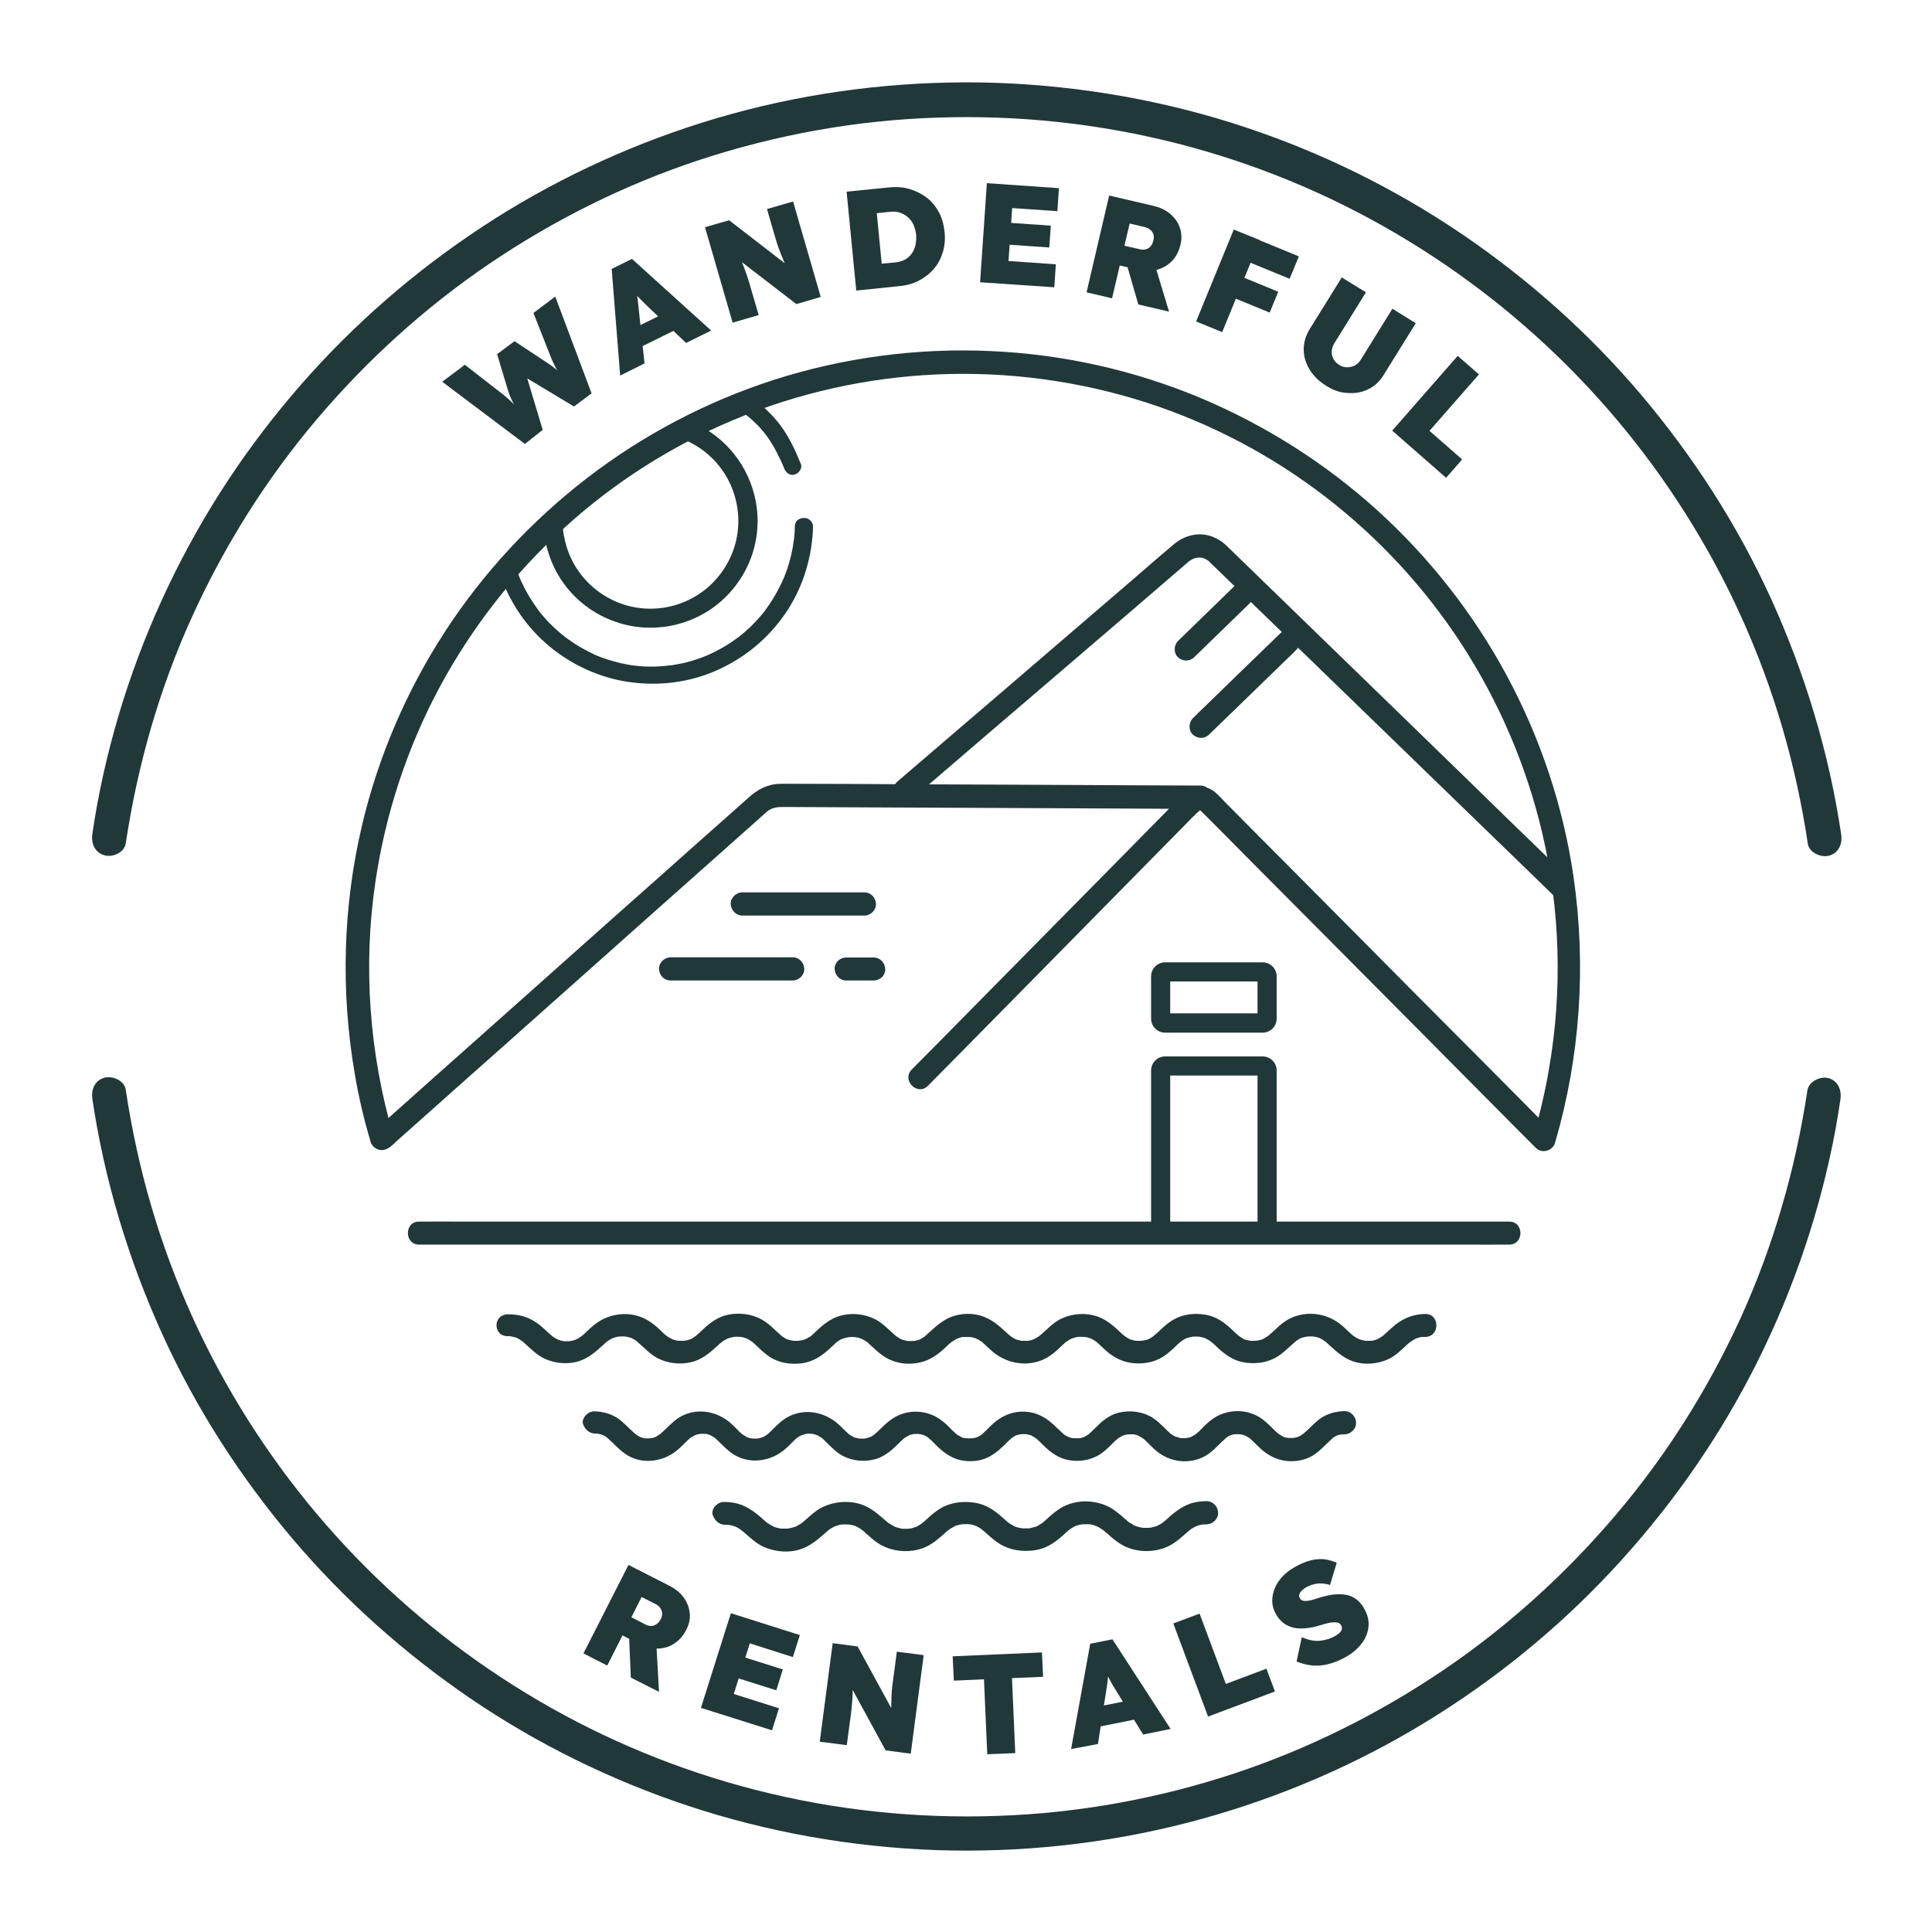 <?xml version="1.0" encoding="utf-8"?>
<!-- Generator: Adobe Illustrator 27.1.1, SVG Export Plug-In . SVG Version: 6.00 Build 0)  -->
<svg version="1.1" id="Layer_1" xmlns="http://www.w3.org/2000/svg" xmlns:xlink="http://www.w3.org/1999/xlink" x="0px" y="0px"
	 viewBox="0 0 1000 1000" style="enable-background:new 0 0 1000 1000;" xml:space="preserve">
<style type="text/css">
	.st0{fill:#213839;}
</style>
<g>
	<g>
		<path class="st0" d="M336.6,324.9c-11.1,0-22-3.4-31.4-9.8c-12.2-8.4-20.3-21.1-23-35.6c-0.4-2.1-0.7-4.3-0.8-6.4l9.9-0.6
			c0.1,1.8,0.3,3.5,0.7,5.3c2.2,11.9,8.9,22.3,18.9,29.2c10,6.9,22.1,9.5,34,7.3c11.9-2.2,22.3-8.9,29.2-18.9c6.9-10,9.5-22,7.3-34
			c-2.7-14.9-12.6-27.4-26.5-33.5l4-9.1c16.9,7.4,28.9,22.7,32.3,40.8c2.7,14.5-0.5,29.3-8.9,41.4c-8.4,12.2-21.1,20.3-35.6,23
			C343.3,324.6,339.9,324.9,336.6,324.9z"/>
	</g>
	<g>
		<g>
			<path class="st0" d="M621.3,406.6c-8.8,0-17.7-0.1-26.5-0.1c-20.4-0.1-40.8-0.2-61.2-0.3c-23.2-0.1-46.3-0.2-69.5-0.3
				c-16.9-0.1-33.7-0.2-50.6-0.2c-3.2,0-6.5-0.1-9.7,0c-6.4,0.1-11.5,2.8-16.2,7c-8.3,7.4-16.6,14.8-25,22.2
				c-15.3,13.6-30.5,27.2-45.8,40.7c-17.4,15.5-34.9,31.1-52.3,46.6c-15.1,13.5-30.3,26.9-45.4,40.4c-8.1,7.2-16.1,14.4-24.2,21.6
				c-0.4,0.3-0.7,0.7-1.1,1c1.4-0.6,2.8-1.2,4.2-1.7c-0.1,0-0.1,0-0.2,0c1.9,1.5,3.8,2.9,5.8,4.4c-12.4-42.5-15.8-87.6-9.3-131.4
				c5.2-35.3,16.5-69.7,33.4-101.1c16.7-30.9,38.5-58.8,64.5-82.3c25.7-23.4,55.5-42.4,87.6-55.8c33.3-14,69.1-21.9,105.2-23.5
				c36.6-1.6,73.3,3.3,108.2,14.5c33.5,10.8,65,27.4,92.9,48.9c27.4,21.1,51.3,46.9,70.2,75.9c19.4,29.8,33.6,62.8,41.8,97.4
				c9.5,40.2,10.7,82.4,3.6,123.1c-2,11.8-4.8,23.4-8.1,34.8c3.3-0.9,6.7-1.8,10-2.6c-5-5-10-10-14.9-15
				c-12.1-12.2-24.2-24.4-36.4-36.6c-15.3-15.4-30.6-30.7-45.8-46.1c-14.5-14.6-29-29.2-43.5-43.8c-9.6-9.6-19.1-19.2-28.7-28.9
				c-1.6-1.7-3.2-3.4-5-5c-4.7-4.3-11.4-4.4-16.1,0c-0.6,0.5-1.1,1.1-1.6,1.6c-8.7,8.8-17.4,17.7-26.1,26.5
				c-14.6,14.8-29.2,29.6-43.8,44.4c-14.5,14.7-29.1,29.5-43.6,44.2c-8.3,8.4-16.6,16.9-25,25.3c-0.4,0.4-0.8,0.8-1.2,1.2
				c-5.4,5.5,3,13.9,8.4,8.4c5.7-5.8,11.5-11.6,17.2-17.4c13.4-13.6,26.7-27.1,40.1-40.7c15-15.2,30-30.5,45-45.7
				c10.9-11.1,21.8-22.1,32.7-33.2c1.4-1.4,2.7-2.8,4.1-4.1c0.4-0.4,1.9-1.4,2-2c0,0.2-0.8-0.6-0.5,0.1c0.4,0.7,1.4,1.4,2,2
				c8.1,8.1,16.1,16.2,24.2,24.4c13.6,13.7,27.3,27.4,40.9,41.1c15.4,15.5,30.7,30.9,46.1,46.4c13,13.1,26,26.2,39,39.3
				c6.8,6.9,13.6,13.7,20.5,20.6c0.4,0.4,0.9,0.9,1.3,1.3c3.2,3.2,8.7,1.7,10-2.6c13-44.5,16.2-91.5,9.6-137.4
				c-5.3-36.6-17.2-72.2-34.8-104.8c-17.1-31.7-39.7-60.5-66.4-84.8c-27.1-24.6-58.3-44.4-92.1-58.6
				c-34.5-14.4-71.4-22.6-108.7-24.2c-37.9-1.7-76.2,3.4-112.2,15c-34.7,11.2-67.4,28.4-96.4,50.7c-28.8,22.2-53.7,49-73.5,79.4
				c-19.9,30.6-34.6,64.7-43,100.3c-9.9,41.9-11.1,85.6-3.9,128c2,12.1,4.8,24,8.3,35.8c0.7,2.5,3.1,4.4,5.8,4.4
				c3.3,0,5.9-3,8.2-5.1c3.9-3.5,7.9-7,11.8-10.5c13.5-12,27-24.1,40.6-36.1c17.3-15.4,34.6-30.8,51.9-46.2
				c16.3-14.5,32.6-29.1,49-43.6c10.8-9.6,21.6-19.2,32.4-28.8c1.9-1.7,3.7-3.4,5.6-5c3.1-2.5,6.3-2.3,9.9-2.3
				c13.9,0.1,27.9,0.1,41.8,0.2c22.5,0.1,44.9,0.2,67.4,0.3c21.9,0.1,43.7,0.2,65.6,0.3c12.5,0.1,25,0.1,37.4,0.2c0.6,0,1.2,0,1.8,0
				C629,418.6,629,406.7,621.3,406.6L621.3,406.6z"/>
		</g>
	</g>
	<g>
		<g>
			<path class="st0" d="M384.2,473.9c7.1,0,14.3,0,21.4,0c11.3,0,22.6,0,33.9,0c2.6,0,5.2,0,7.9,0c3.1,0,6.1-2.7,6-6
				c-0.1-3.2-2.6-6-6-6c-7.1,0-14.3,0-21.4,0c-11.3,0-22.6,0-33.9,0c-2.6,0-5.2,0-7.9,0c-3.1,0-6.1,2.7-6,6
				C378.4,471.1,380.9,473.9,384.2,473.9L384.2,473.9z"/>
		</g>
	</g>
	<g>
		<g>
			<path class="st0" d="M625.8,380.2c5.1-5,10.3-9.9,15.4-14.9c8.1-7.9,16.2-15.7,24.3-23.6c1.9-1.8,3.8-3.6,5.6-5.5
				c2.2-2.2,2.3-6.3,0-8.4c-2.4-2.2-6-2.3-8.4,0c-5.1,5-10.3,9.9-15.4,14.9c-8.1,7.9-16.2,15.7-24.3,23.6c-1.9,1.8-3.8,3.6-5.6,5.5
				c-2.2,2.2-2.3,6.3,0,8.4C619.8,382.4,623.4,382.6,625.8,380.2L625.8,380.2z"/>
		</g>
	</g>
	<g>
		<g>
			<path class="st0" d="M618.1,340.2c8.4-8.2,16.9-16.4,25.3-24.6c1.2-1.2,2.4-2.3,3.6-3.5c2.2-2.2,2.3-6.3,0-8.4
				c-2.4-2.2-6-2.3-8.4,0c-8.4,8.2-16.9,16.4-25.3,24.6c-1.2,1.2-2.4,2.3-3.6,3.5c-2.2,2.2-2.3,6.3,0,8.4
				C612.1,342.4,615.7,342.5,618.1,340.2L618.1,340.2z"/>
		</g>
	</g>
	<g>
		<g>
			<path class="st0" d="M347.1,507.5c7.1,0,14.3,0,21.4,0c11.3,0,22.6,0,33.9,0c2.6,0,5.2,0,7.9,0c3.1,0,6.1-2.7,6-6
				c-0.1-3.2-2.6-6-6-6c-7.1,0-14.3,0-21.4,0c-11.3,0-22.6,0-33.9,0c-2.6,0-5.2,0-7.9,0c-3.1,0-6.1,2.7-6,6
				C341.2,504.8,343.7,507.5,347.1,507.5L347.1,507.5z"/>
		</g>
	</g>
	<g>
		<g>
			<path class="st0" d="M438,507.5c4.2,0,8.4,0,12.5,0c0.6,0,1.2,0,1.8,0c1.5,0,3.1-0.7,4.2-1.7c1-1,1.8-2.7,1.7-4.2
				c-0.1-3.2-2.6-6-6-6c-4.2,0-8.4,0-12.5,0c-0.6,0-1.2,0-1.8,0c-1.5,0-3.1,0.7-4.2,1.7c-1,1-1.8,2.7-1.7,4.2
				C432.2,504.8,434.6,507.5,438,507.5L438,507.5z"/>
		</g>
	</g>
	<g>
		<path class="st0" d="M653.5,534.5h-50.4c-4.1,0-7.3-3.3-7.3-7.3v-21.8c0-4.1,3.3-7.3,7.3-7.3h50.4c4.1,0,7.3,3.3,7.3,7.3v21.8
			C660.8,531.2,657.6,534.5,653.5,534.5z M605.7,524.5h45.2V508h-45.2V524.5z"/>
	</g>
	<g>
		<path class="st0" d="M660.8,638.2h-9.9v-81.5h-45.2v81.5h-9.9v-84.1c0-4.1,3.3-7.3,7.3-7.3h50.4c4.1,0,7.3,3.3,7.3,7.3V638.2z"/>
	</g>
	<g>
		<g>
			<path class="st0" d="M411.4,272.4c0,1.8-0.1,3.7-0.3,5.5c-0.1,0.8-0.2,1.6-0.3,2.4c-0.1,0.9,0-0.1,0-0.2c0,0-0.1,0.6-0.1,0.7
				c-0.1,0.5-0.2,1-0.2,1.5c-0.6,3.5-1.4,6.9-2.4,10.2c-0.5,1.7-1.1,3.3-1.7,4.9c-0.2,0.4-0.3,0.8-0.5,1.3c-0.1,0.2-0.5,1.2-0.3,0.7
				c0.2-0.6,0,0.1-0.1,0.2c-0.1,0.2-0.2,0.4-0.3,0.6c-0.2,0.5-0.4,0.9-0.6,1.4c-1.5,3.1-3.1,6.2-5,9.1c-0.9,1.5-1.9,2.9-2.9,4.3
				c-0.3,0.4-0.5,0.7-0.8,1.1c-0.3,0.4,0.2-0.2,0.2-0.2c-0.1,0.2-0.3,0.4-0.4,0.5c-0.6,0.7-1.1,1.4-1.7,2.1
				c-2.3,2.7-4.7,5.2-7.4,7.6c-1.3,1.2-2.6,2.3-4,3.4c-0.2,0.1-0.7,0.5,0.1-0.1c-0.2,0.1-0.4,0.3-0.5,0.4c-0.3,0.2-0.6,0.5-1,0.7
				c-0.7,0.5-1.5,1.1-2.2,1.6c-3,2-6.1,3.8-9.3,5.4c-0.8,0.4-1.6,0.7-2.3,1.1c-0.4,0.2-0.7,0.3-1.1,0.5c-0.8,0.3,0,0,0.1,0
				c-0.3,0.1-0.5,0.2-0.8,0.3c-1.7,0.7-3.4,1.3-5.1,1.9c-3.6,1.2-7.2,2.1-10.9,2.7c-0.9,0.2-1.8,0.3-2.7,0.4c0.9-0.1,0,0-0.4,0
				c-0.5,0.1-1.1,0.1-1.6,0.2c-1.8,0.2-3.7,0.3-5.5,0.4c-3.7,0.1-7.4,0-11-0.5c-0.4,0-0.8-0.1-1.2-0.1c-0.7-0.1,0.8,0.1,0.2,0
				c-0.2,0-0.3,0-0.5-0.1c-1-0.1-1.9-0.3-2.9-0.5c-1.7-0.3-3.5-0.7-5.2-1.2c-3.4-0.9-6.8-2-10-3.3c-0.2-0.1-0.4-0.2-0.6-0.3
				c0.9,0.4,0.3,0.1,0.1,0.1c-0.4-0.2-0.8-0.4-1.2-0.6c-0.8-0.4-1.6-0.8-2.4-1.2c-1.6-0.8-3.1-1.6-4.6-2.5c-1.5-0.9-3-1.8-4.4-2.8
				c-0.7-0.5-1.4-1-2.1-1.5c-0.3-0.2-0.6-0.5-1-0.7c-0.2-0.1-0.4-0.3-0.5-0.4c-0.9-0.7,0.5,0.4,0,0c-2.8-2.2-5.4-4.6-7.9-7.1
				c-1.2-1.3-2.4-2.6-3.5-3.9c-0.6-0.6-1.1-1.3-1.6-2c-0.1-0.2-0.3-0.4-0.4-0.5c0.1,0.1,0.6,0.7,0.1,0.1c-0.3-0.4-0.5-0.7-0.8-1.1
				c-2.1-2.9-4-5.9-5.7-9c-0.9-1.6-1.7-3.3-2.5-5c-0.2-0.4-0.3-0.7-0.5-1.1c-0.4-1,0.2,0.5-0.2-0.5c-0.4-0.9-0.7-1.7-1-2.6
				c-0.6-1.7-1.2-3.5-1.7-5.2c-0.7-2.2-3.2-3.9-5.5-3.1c-2.3,0.7-3.8,3.1-3.1,5.5c4.3,14.8,12.7,28.3,24.2,38.6
				c11.3,10.1,25.4,17.2,40.4,20c15.5,2.8,31.8,1.4,46.4-4.6c14.4-5.9,26.8-15.5,36-28c9-12.1,14.3-26.7,15.7-41.8
				c0.2-1.8,0.3-3.7,0.3-5.5c0.1-2.3-2.1-4.6-4.5-4.5C413.4,268,411.4,269.9,411.4,272.4L411.4,272.4z"/>
		</g>
	</g>
	<g>
		<g>
			<path class="st0" d="M383.4,212.7c0.7,0.5,1.5,1,2.2,1.6c0.2,0.1,0.4,0.3,0.6,0.5c-0.4-0.3-0.4-0.3,0,0c0.3,0.2,0.6,0.5,0.9,0.7
				c1.3,1,2.5,2.1,3.7,3.3c1.2,1.1,2.3,2.2,3.3,3.4c0.5,0.6,1,1.2,1.5,1.8c0.1,0.2,1.1,1.4,0.3,0.4c0.2,0.3,0.5,0.6,0.7,0.9
				c1.9,2.6,3.6,5.3,5.1,8.2c0.8,1.5,1.5,3,2.3,4.6c0.4,0.8,0.7,1.6,1.1,2.4c0.1,0.2,0.2,0.4,0.2,0.5c-0.2-0.5-0.2-0.5,0,0
				c0.2,0.5,0.4,1,0.6,1.5c0.9,2.2,3,3.9,5.5,3.1c2.1-0.7,4.1-3.2,3.1-5.5c-2.8-6.9-5.9-13.6-10.3-19.6c-4.5-6.1-10-11.1-16.2-15.4
				c-1.9-1.3-5.1-0.4-6.1,1.6C380.6,208.9,381.4,211.3,383.4,212.7L383.4,212.7z"/>
		</g>
	</g>
	<g>
		<g>
			<path class="st0" d="M472.6,413.1c6.4-5.5,12.9-11.1,19.3-16.6c14.7-12.6,29.3-25.2,44-37.7c15.9-13.6,31.7-27.2,47.6-40.8
				c10-8.6,20-17.2,30-25.8c0.8-0.7,1.6-1.3,2.3-2c0,0,0.1-0.1,0.2-0.1c0,0,0,0,0,0c-1,0.9,0.2-0.1,0.4-0.2c0.5-0.3,1.1-0.7,1.7-0.9
				c-1.3,0.6,0.1,0,0.4-0.1c0.5-0.1,0.9-0.2,1.4-0.3c-1.5,0.3-0.1,0,0.3,0c0.5,0,0.9,0,1.4,0c0.4,0,1,0.2-0.2,0
				c0.5,0.1,0.9,0.2,1.4,0.3c0.5,0.1,0.9,0.3,1.4,0.5c-1.4-0.5,0.5,0.3,0.7,0.5c0.2,0.1,1.4,1.1,0.4,0.2c0.5,0.4,0.3,0.2,0.7,0.7
				c0,0,0,0,0,0c0,0,0.1,0.1,0.1,0.1c0.2,0.2,0.4,0.4,0.6,0.6c0.9,0.9,1.8,1.7,2.7,2.6c8.7,8.4,17.4,16.9,26.1,25.3
				c14,13.6,28,27.1,42,40.7c15.5,15,30.9,30,46.4,45c13.1,12.7,26.2,25.4,39.3,38.1c6.9,6.7,13.8,13.3,20.6,20
				c0.3,0.3,0.6,0.6,1,0.9c2.2,2.2,6.2,2.4,8.4,0c2.2-2.4,2.4-6.1,0-8.4c-4.9-4.8-9.9-9.6-14.8-14.4c-12.1-11.7-24.2-23.4-36.2-35.2
				c-15.3-14.9-30.7-29.8-46-44.7c-14.7-14.3-29.4-28.5-44.1-42.8c-10.2-9.9-20.3-19.7-30.5-29.6c-2.2-2.1-4.3-4.2-6.5-6.3
				c-2.3-2.3-5-4-8.1-5.1c-6.8-2.4-14.1-0.4-19.4,4.1c-7.4,6.2-14.7,12.6-22,18.9c-15.1,13-30.2,25.9-45.3,38.9
				c-15.7,13.5-31.4,27-47.1,40.4c-9.2,7.9-18.4,15.8-27.5,23.6c-0.4,0.4-0.9,0.8-1.3,1.1c-2.4,2-2.3,6.4,0,8.4
				C466.7,415.4,470.1,415.2,472.6,413.1L472.6,413.1z"/>
		</g>
	</g>
	<g>
		<g>
			<path class="st0" d="M216.9,644.2c5.1,0,10.1,0,15.2,0c13.7,0,27.3,0,41,0c20.3,0,40.5,0,60.8,0c24.7,0,49.4,0,74.1,0
				c27,0,53.9,0,80.9,0c27.4,0,54.8,0,82.2,0c25.4,0,50.8,0,76.2,0c21.5,0,43.1,0,64.6,0c15.5,0,31,0,46.4,0c7.3,0,14.6,0.1,21.9,0
				c0.3,0,0.6,0,1,0c7.7,0,7.7-11.9,0-11.9c-5.1,0-10.1,0-15.2,0c-13.7,0-27.3,0-41,0c-20.3,0-40.5,0-60.8,0c-24.7,0-49.4,0-74.1,0
				c-27,0-53.9,0-80.9,0c-27.4,0-54.8,0-82.2,0c-25.4,0-50.8,0-76.2,0c-21.5,0-43.1,0-64.6,0c-15.5,0-31,0-46.4,0
				c-7.3,0-14.6-0.1-21.9,0c-0.3,0-0.6,0-1,0C209.2,632.2,209.2,644.2,216.9,644.2L216.9,644.2z"/>
		</g>
	</g>
	<g>
		<path class="st0" d="M271.7,229.8l-42.8-32.2l11.7-8.8l20.2,15.7c1.1,0.9,2.2,1.9,3.2,2.8c1,0.9,1.9,1.8,2.7,2.6
			c0.8,0.8,1.5,1.6,2.2,2.3c0.7,0.7,1.2,1.3,1.6,1.8l-1.1,0.8c-0.8-1.3-1.5-2.5-2.3-3.7c-0.7-1.2-1.4-2.5-2.1-3.8
			c-0.7-1.4-1.3-2.9-1.9-4.7l-5.8-19.3l9-6.7l16.8,11.1c1.7,1.1,3.1,2.1,4.3,3.1c1.2,1,2.3,2,3.3,3c1,1,1.9,2,2.7,2.9l-1,0.8
			c-0.4-0.6-0.8-1.2-1.3-1.8c-0.4-0.6-0.9-1.2-1.3-1.9c-0.4-0.7-0.9-1.4-1.4-2.2c-0.5-0.8-1-1.7-1.4-2.6c-0.5-1-1-2-1.5-3.2
			l-9.4-23.8l11.3-8.5l18.8,50.1l-9.1,6.8l-26.3-15.8l1.4-1.1l8.7,29L271.7,229.8z"/>
		<path class="st0" d="M321,194.4l-4.4-55.2l10.5-5.2l41,37.1l-13,6.4L336.7,160c-1-1-2-1.9-2.8-2.7c-0.8-0.8-1.7-1.7-2.5-2.5
			c-0.8-0.8-1.6-1.7-2.4-2.5c-0.8-0.9-1.6-1.8-2.4-2.9l2.1-1.1c0.4,1.4,0.7,2.7,0.9,3.8c0.2,1.2,0.4,2.3,0.5,3.3
			c0.1,1.1,0.3,2.2,0.4,3.4c0.1,1.2,0.3,2.5,0.4,4l2.7,25.3L321,194.4z M326.2,182.3l-0.7-11.1l21.3-10.5l8.2,7.4L326.2,182.3z"/>
		<path class="st0" d="M379.2,167l-14.3-49.4l12.5-3.6l33.5,25.9l-3.1,0.1c-0.7-1.7-1.4-3.2-2-4.6c-0.6-1.4-1.1-2.7-1.6-3.9
			c-0.5-1.2-0.9-2.5-1.4-3.7c-0.4-1.2-0.9-2.6-1.3-4.1c-0.4-1.5-0.9-3.2-1.5-5.1l-3-10.4l13.5-3.9l14.3,49.4l-12.6,3.7l-36.1-27.8
			l5.2-0.2c0.8,1.9,1.5,3.5,2.1,4.8c0.6,1.4,1.1,2.6,1.5,3.7c0.4,1.1,0.8,2.2,1.2,3.2c0.4,1,0.7,2.1,1.1,3.3c0.4,1.2,0.8,2.5,1.2,4
			l4.3,14.7L379.2,167z"/>
		<path class="st0" d="M443.2,150.4l-5-51.2l22.1-2.2c3.9-0.4,7.4-0.1,10.7,0.9c3.3,1,6.2,2.5,8.8,4.5c2.6,2,4.6,4.6,6.2,7.5
			c1.6,3,2.5,6.4,2.9,10.1c0.4,3.7,0.1,7.2-0.9,10.5c-1,3.3-2.5,6.2-4.6,8.6c-2.1,2.5-4.7,4.5-7.7,6.1c-3,1.6-6.5,2.6-10.3,2.9
			L443.2,150.4z M456.7,139.8l-2.6-3.1l9.5-0.9c1.8-0.2,3.4-0.7,4.8-1.4c1.4-0.8,2.5-1.8,3.4-3c0.9-1.2,1.6-2.7,2-4.4
			c0.4-1.7,0.5-3.5,0.4-5.4c-0.2-1.9-0.7-3.7-1.4-5.3c-0.7-1.6-1.7-2.8-2.9-3.9c-1.2-1-2.5-1.8-4-2.3c-1.5-0.5-3.1-0.7-4.9-0.5
			l-9.7,1l2.2-3.4L456.7,139.8z"/>
		<path class="st0" d="M507.3,146.1l3.5-51.3l37.3,2.6l-0.8,11.9l-23.4-1.6l-1.9,27.4l24.5,1.7l-0.8,11.9L507.3,146.1z M515.6,126.2
			l0.8-11.3l27.5,1.9l-0.8,11.3L515.6,126.2z"/>
		<path class="st0" d="M562.4,151.3l11.7-50.1l23.1,5.4c3.4,0.8,6.3,2.2,8.6,4.2c2.3,2,4,4.4,4.9,7.1c0.9,2.7,1.1,5.7,0.3,8.8
			c-0.8,3.3-2.2,6.1-4.3,8.3c-2.1,2.2-4.7,3.7-7.7,4.6c-3,0.8-6.2,0.8-9.6,0.1l-9.8-2.3l-4,17L562.4,151.3z M589.2,157.6l-7.4-25.6
			l14.9,1.6l8.4,27.7L589.2,157.6z M582,127.2l7.9,1.8c1.2,0.3,2.3,0.3,3.3,0c1-0.3,1.8-0.8,2.4-1.6c0.7-0.8,1.1-1.8,1.4-3
			c0.3-1.1,0.3-2.2,0-3.1c-0.3-0.9-0.8-1.8-1.7-2.4c-0.8-0.7-1.9-1.2-3.3-1.5l-7.3-1.7L582,127.2z"/>
		<path class="st0" d="M619.1,166.4l19.5-47.6l13.5,5.5l-19.5,47.6L619.1,166.4z M632.6,151.7l4.4-10.8l24.6,10.1l-4.4,10.8
			L632.6,151.7z M640.2,133.1l4.8-11.6l27.3,11.2l-4.8,11.6L640.2,133.1z"/>
		<path class="st0" d="M686.3,199.6c-3.7-2.3-6.5-5.1-8.5-8.4c-2-3.3-3-6.7-3-10.3c0-3.6,1-7.1,3-10.4l16.7-26.9l12.5,7.7
			l-16.3,26.3c-0.9,1.4-1.3,2.8-1.4,4.2c-0.1,1.4,0.2,2.8,0.9,4c0.6,1.2,1.6,2.2,2.8,3c1.4,0.9,2.8,1.3,4.2,1.3c1.4,0,2.8-0.3,4-0.9
			c1.3-0.7,2.3-1.7,3.2-3.1l16.3-26.3l12.1,7.5l-16.7,26.9c-2.1,3.3-4.7,5.8-8,7.3c-3.2,1.6-6.8,2.2-10.5,1.9
			C693.8,203.3,690,202,686.3,199.6z"/>
		<path class="st0" d="M720.6,222.9l33.9-38.7l11,9.6L739.9,223l16.9,14.8l-8.3,9.5L720.6,222.9z"/>
	</g>
	<g>
		<path class="st0" d="M302,855.8l23.3-45.8l21.2,10.8c3.1,1.6,5.6,3.6,7.4,6.1c1.8,2.5,2.8,5.2,3.1,8.1c0.3,2.9-0.3,5.7-1.8,8.6
			c-1.6,3.1-3.6,5.4-6.2,7.1c-2.6,1.7-5.4,2.5-8.5,2.6c-3.1,0.1-6.2-0.7-9.3-2.2l-9-4.6l-7.9,15.6L302,855.8z M326.5,868.3
			l-1.1-26.6l14.1,5.1l1.6,28.9L326.5,868.3z M326.8,837.1l7.2,3.7c1.1,0.6,2.2,0.8,3.2,0.8c1-0.1,1.9-0.4,2.7-1
			c0.8-0.6,1.5-1.4,2.1-2.5c0.5-1,0.8-2.1,0.7-3.1c0-1-0.4-1.9-1-2.8c-0.6-0.8-1.6-1.6-2.9-2.2l-6.7-3.4L326.8,837.1z"/>
		<path class="st0" d="M362.8,884l15.5-49l35.7,11.3l-3.6,11.4l-22.3-7.1l-8.3,26.2l23.4,7.4l-3.6,11.4L362.8,884z M375.5,866.6
			l3.4-10.8l26.3,8.3l-3.4,10.8L375.5,866.6z"/>
		<path class="st0" d="M424.3,901.5l6.7-51l12.9,1.7l20.3,37.2l-2.9-1.1c0-1.8,0-3.5,0-5c0-1.5,0.1-2.9,0.1-4.2
			c0.1-1.3,0.1-2.7,0.2-4c0.1-1.3,0.3-2.8,0.5-4.3c0.2-1.6,0.4-3.3,0.7-5.2l1.4-10.7l13.9,1.8l-6.7,51l-13-1.7L436.6,866l4.9,1.9
			c0,2,0,3.8-0.1,5.3c0,1.5-0.1,2.8-0.1,4c-0.1,1.2-0.1,2.3-0.2,3.4c-0.1,1.1-0.2,2.2-0.3,3.4c-0.1,1.2-0.3,2.6-0.5,4.2l-2,15.1
			L424.3,901.5z"/>
		<path class="st0" d="M511,908l-1.7-38.8l-15.6,0.7l-0.6-12.6l46.2-2l0.6,12.6l-16.1,0.7l1.7,38.8L511,908z"/>
		<path class="st0" d="M554.4,905.3l9.9-54.5l11.5-2.3l30.1,46.4l-14.2,2.9l-13.4-21.7c-0.7-1.2-1.4-2.3-2-3.3c-0.6-1-1.2-2-1.7-3
			c-0.5-1-1.1-2-1.6-3c-0.5-1-1.1-2.2-1.6-3.4l2.3-0.5c0,1.5-0.1,2.8-0.1,3.9c-0.1,1.2-0.2,2.3-0.3,3.4c-0.1,1.1-0.3,2.2-0.5,3.4
			c-0.2,1.2-0.4,2.5-0.6,3.9l-3.9,25.2L554.4,905.3z M562.5,895l2.2-10.9l23.3-4.7l6,9.3L562.5,895z"/>
		<path class="st0" d="M625.3,888.5l-18-48.2l13.6-5.1l13.6,36.4l21-7.9l4.4,11.8L625.3,888.5z"/>
		<path class="st0" d="M696.5,857.7c-3.2,1.8-6.3,3-9.2,3.7c-2.9,0.7-5.7,0.9-8.4,0.6c-2.7-0.3-5.3-1-7.8-2l2.7-12.6
			c3.7,1.6,6.9,2.2,9.7,1.8c2.8-0.3,5.2-1.1,7.4-2.3c0.9-0.5,1.7-1.1,2.4-1.7c0.7-0.6,1.1-1.3,1.2-1.9c0.2-0.7,0-1.4-0.3-2
			c-0.3-0.6-0.8-1-1.4-1.3c-0.6-0.2-1.3-0.3-2-0.3c-0.8,0-1.6,0.1-2.5,0.2c-0.9,0.2-1.7,0.4-2.5,0.6c-0.8,0.3-1.6,0.5-2.4,0.7
			c-2.8,0.9-5.4,1.4-7.8,1.6c-2.4,0.2-4.5,0.1-6.4-0.4c-1.9-0.5-3.6-1.3-5.1-2.5c-1.5-1.2-2.8-2.7-3.8-4.7c-1.2-2.1-1.8-4.3-1.8-6.6
			c0-2.3,0.5-4.5,1.4-6.7c0.9-2.2,2.3-4.2,4-6c1.7-1.8,3.8-3.4,6.1-4.7c3.2-1.8,6-3,8.6-3.6c2.6-0.6,4.9-0.8,7.1-0.5
			c2.2,0.3,4.2,0.9,6.2,1.8l-3.5,11.5c-1.4-0.5-2.9-0.7-4.3-0.8c-1.4-0.1-2.8,0.1-4,0.4c-1.3,0.3-2.5,0.8-3.7,1.4
			c-1.1,0.6-1.9,1.2-2.6,1.9c-0.7,0.7-1.1,1.3-1.3,2c-0.2,0.6-0.1,1.3,0.3,2c0.3,0.6,0.9,1,1.6,1.2c0.7,0.2,1.5,0.2,2.4,0.1
			c0.9-0.1,1.8-0.3,2.8-0.6c0.9-0.3,1.8-0.5,2.5-0.8c2.6-0.8,5.1-1.4,7.5-1.8c2.4-0.3,4.6-0.3,6.7,0c2.1,0.3,4,1.1,5.6,2.3
			c1.7,1.2,3.1,2.9,4.3,5.1c1.8,3.2,2.5,6.4,2.1,9.5c-0.4,3.1-1.6,6-3.7,8.6C702.6,853.5,699.9,855.8,696.5,857.7z"/>
	</g>
	<g>
		<g>
			<path class="st0" d="M935.5,564.4c-6.1,40.6-17.6,80.5-34.6,117.9c-16.7,36.5-38.3,70.9-64.3,101.5c-26,30.7-56,57.9-89.3,80.5
				c-33.5,22.7-70,40.9-108.3,53.6c-39.6,13.1-81,20.6-122.7,22c-42.2,1.5-84.5-3-125.4-13.5c-39.4-10.1-77.3-25.7-112.4-46.3
				c-34.8-20.4-66.6-45.4-94.6-74.4c-27.9-28.9-51.7-61.5-70.8-96.8C93.7,673,79.4,634.4,70.7,594.5c-2.2-10.1-4.1-20.2-5.6-30.4
				c-0.7-4.8-6.8-7.4-11-6.3c-5.1,1.4-7,6.2-6.3,11c6.3,42.3,18.7,83.3,36.4,122.2c17.3,38,40.1,73.4,67,105.2
				c26.8,31.7,58.1,59.6,92.4,83c34.7,23.6,72.8,42.3,112.6,55.5c41.3,13.7,84.6,21.3,128.1,22.9c43.7,1.5,87.8-3.2,130.1-14.1
				c40.8-10.5,80.3-26.7,116.6-48c35.8-21,68.9-46.9,97.8-76.8c28.9-29.9,53.9-63.7,73.7-100.2c20.2-37.2,35.2-77.2,44.4-118.5
				c2.3-10.3,4.2-20.6,5.7-31c0.7-4.8-1.2-9.6-6.3-11C942.3,557,936.3,559.6,935.5,564.4L935.5,564.4z"/>
		</g>
	</g>
	<g>
		<g>
			<path class="st0" d="M65.1,436.5c6.1-40.6,17.5-80.5,34.6-117.9C116.4,282,138,247.7,164,217c26-30.7,56-57.9,89.3-80.5
				c33.5-22.7,70-40.9,108.4-53.6c39.7-13.1,81-20.6,122.8-22c42.2-1.5,84.5,3,125.4,13.5c39.4,10.1,77.3,25.7,112.4,46.3
				c34.8,20.4,66.6,45.4,94.6,74.4c27.9,28.9,51.7,61.5,70.8,96.8c19.4,35.9,33.7,74.5,42.4,114.3c2.2,10.1,4.1,20.2,5.6,30.4
				c0.7,4.8,6.8,7.4,11,6.3c5.1-1.4,7-6.2,6.3-11c-6.3-42.3-18.7-83.3-36.4-122.2c-17.3-38-40.1-73.3-67-105.2
				c-26.8-31.7-58.1-59.6-92.4-83C722.2,97.7,684.2,79,644.4,65.8c-41.3-13.7-84.6-21.3-128.1-22.9c-43.7-1.5-87.8,3.2-130.2,14.1
				c-40.8,10.5-80.3,26.8-116.7,48.1c-35.8,21-68.9,47-97.8,76.8c-28.9,29.9-53.9,63.7-73.7,100.3c-20.2,37.2-35.2,77.2-44.4,118.5
				c-2.3,10.3-4.2,20.6-5.7,31c-0.7,4.8,1.2,9.6,6.3,11C58.3,443.9,64.4,441.3,65.1,436.5L65.1,436.5z"/>
		</g>
	</g>
	<g>
		<g>
			<g>
				<path class="st0" d="M262.6,691.6c0.7,0,1.3,0,2,0.1c-0.9-0.1,0.5,0.1,0.8,0.2c0.5,0.1,1.1,0.3,1.6,0.4c0.9,0.2-0.4-0.3,0.7,0.3
					c0.9,0.5,1.8,1,2.7,1.7c-0.8-0.6-0.1-0.1,0.3,0.2c0.4,0.4,0.8,0.7,1.2,1.1c3.3,3,6.4,6.1,10.5,7.9c5.4,2.3,11.8,2.8,17.4,1
					c4.7-1.6,8.3-4.6,11.9-7.9c0.7-0.6,1.4-1.3,2.1-1.9c0.2-0.1,1.2-1,0.7-0.6c-0.5,0.4,0.7-0.5,1-0.6c0.5-0.3,1-0.6,1.5-0.8
					c0.2-0.1,0.5-0.2,0.7-0.3c-0.1,0-0.9,0.3-0.2,0.1c0.5-0.1,1-0.3,1.6-0.5c0.3-0.1,1.9-0.3,1-0.2c1.3-0.1,2.6-0.1,3.9,0
					c-0.9-0.1,0.5,0.1,0.8,0.2c0.6,0.1,1.2,0.3,1.8,0.5c0.7,0.2-0.1-0.1-0.2-0.1c0.2,0.1,0.5,0.2,0.7,0.3c0.4,0.2,0.9,0.5,1.3,0.7
					c0.4,0.3,0.8,0.5,1.2,0.8c0.6,0.4-0.2-0.2-0.3-0.2c0.3,0.2,0.6,0.5,0.9,0.8c3.3,2.8,6.2,6.1,10,8.1c5.3,2.8,11.6,3.5,17.4,2.2
					c4.9-1.1,8.9-4.1,12.5-7.4c0.7-0.6,1.4-1.3,2.1-1.9c0.3-0.3,0.7-0.6,1.1-0.9c0.3-0.3,1.4-1,0.5-0.4c0.8-0.6,1.6-1.1,2.5-1.5
					c0.4-0.2,1.4-0.5,0.4-0.2c0.7-0.2,1.4-0.5,2.1-0.6c0.3-0.1,1.6-0.2,0.8-0.2c0.7-0.1,1.3-0.1,2-0.1c0.7,0,1.3,0,2,0.1
					c-0.9-0.1,0.7,0.1,1,0.2c0.5,0.1,1,0.3,1.6,0.5c0.7,0.2-0.1-0.1-0.2-0.1c0.2,0.1,0.5,0.2,0.7,0.3c0.9,0.5,1.8,1,2.7,1.7
					c-0.8-0.6-0.1-0.1,0.3,0.2c0.4,0.4,0.8,0.7,1.2,1.1c0.8,0.7,1.5,1.4,2.2,2.1c1.7,1.6,3.5,3.1,5.4,4.4c5,3.2,11.1,4,16.9,3.2
					c5.1-0.8,9.4-3.4,13.2-6.8c1.5-1.3,2.9-2.7,4.3-4c0.4-0.3,1.1-0.8,0.3-0.2c0.4-0.3,0.8-0.6,1.2-0.8c0.4-0.3,0.8-0.5,1.3-0.7
					c0.2-0.1,0.4-0.2,0.7-0.3c0.8-0.4-0.9,0.3,0,0c2.5-0.7,4.1-1,6.3-0.7c-0.3,0,0.9,0.2,1.2,0.2c0.5,0.1,1,0.3,1.6,0.5
					c0.7,0.2-0.1-0.1-0.2-0.1c0.2,0.1,0.5,0.2,0.7,0.3c0.5,0.3,1,0.5,1.5,0.8c0.4,0.3,0.8,0.5,1.2,0.8c-0.8-0.6-0.1-0.1,0.3,0.2
					c0.8,0.7,1.6,1.5,2.4,2.2c1.7,1.6,3.4,3.1,5.3,4.5c4.4,3.2,9.9,4.7,15.3,4.3c5.6-0.3,10.4-2.4,14.7-6c1.6-1.3,3-2.7,4.5-4.1
					c0.4-0.3,0.7-0.6,1.1-0.9c0.4-0.3,1.1-0.8,0.3-0.2c0.9-0.6,1.7-1.2,2.7-1.7c0.2-0.1,0.5-0.2,0.7-0.3c-0.1,0-0.9,0.3-0.2,0.1
					c0.5-0.1,1-0.3,1.6-0.5c0.3-0.1,1.6-0.3,1.2-0.2c-0.6,0.1,0.4,0,0.4,0c0.6,0,1.1,0,1.7,0c0.3,0,1.7,0.1,1.4,0
					c-0.3,0,0.9,0.2,1.2,0.2c0.5,0.1,1,0.3,1.6,0.5c0.7,0.2-0.1-0.1-0.2-0.1c0.3,0.1,0.6,0.3,0.9,0.4c0.9,0.4,1.7,1,2.5,1.5
					c-0.8-0.6-0.1-0.1,0.3,0.2c0.4,0.4,0.8,0.7,1.2,1.1c1.5,1.4,3,2.8,4.5,4.1c8.5,6.9,20.9,8.1,30,1.4c1.9-1.4,3.7-3,5.4-4.7
					c0.7-0.6,1.4-1.3,2.1-1.9c0.4-0.3,1.1-0.8,0.3-0.2c0.5-0.3,0.9-0.6,1.4-0.9c0.4-0.3,0.9-0.5,1.3-0.7c0.2-0.1,0.5-0.2,0.7-0.3
					c-0.1,0-0.9,0.3-0.2,0.1c0.5-0.1,1-0.3,1.6-0.5c0.3-0.1,1.9-0.3,1-0.2c1.3-0.1,2.6-0.1,3.9,0c-0.9-0.1,0.7,0.1,1,0.2
					c0.6,0.1,1.2,0.3,1.8,0.5c-0.9-0.3,0.1,0,0.4,0.2c0.4,0.2,0.9,0.5,1.3,0.7c0.4,0.3,0.8,0.5,1.2,0.8c-1-0.7,0.1,0.1,0.5,0.4
					c1.5,1.3,2.9,2.7,4.3,4c4,3.6,8.4,6,13.8,6.7c5.6,0.7,11.6-0.3,16.3-3.4c1.9-1.3,3.7-2.8,5.4-4.4c0.7-0.7,1.5-1.4,2.2-2.1
					c0.4-0.3,0.7-0.6,1.1-0.9c0.2-0.2,0.4-0.3,0.5-0.5c0.7-0.5-0.8,0.5-0.1,0.1c0.8-0.5,1.6-1.1,2.5-1.5c0.2-0.1,0.5-0.2,0.7-0.3
					c-0.1,0-0.9,0.3-0.2,0.1c0.6-0.2,1.2-0.4,1.8-0.5c0.3-0.1,1.6-0.2,0.8-0.2c0.7-0.1,1.3-0.1,2-0.1s1.3,0,2,0.1
					c-0.9-0.1,0.7,0.1,1,0.2c0.6,0.1,1.2,0.3,1.8,0.5c-0.9-0.3,0.1,0,0.4,0.2c0.4,0.2,0.9,0.5,1.3,0.7c0.2,0.1,1.5,1,1,0.6
					c-0.6-0.4,0.5,0.4,0.7,0.6c0.4,0.3,0.7,0.6,1.1,0.9c0.8,0.7,1.5,1.4,2.2,2.1c3.6,3.3,7.7,6.3,12.6,7.3
					c5.8,1.2,12.1,0.6,17.3-2.3c3.8-2.1,6.7-5.4,10-8.1c0.2-0.2,0.5-0.4,0.7-0.6c-0.1,0-0.8,0.6-0.3,0.2c0.4-0.3,0.8-0.5,1.2-0.8
					c0.4-0.3,0.9-0.5,1.3-0.7c1.1-0.6-0.2-0.1,0.7-0.3c0.5-0.1,1.1-0.3,1.6-0.4c0.3-0.1,1.6-0.2,0.8-0.2c1.1-0.1,3.3-0.1,3.7,0
					c-0.3,0,0.9,0.2,1.2,0.2c0.5,0.1,1,0.3,1.6,0.5c0.7,0.2-0.1-0.1-0.2-0.1c0.3,0.1,0.6,0.3,0.9,0.4c0.5,0.3,1,0.6,1.5,0.9
					c0.2,0.1,1.3,0.9,0.8,0.5c-0.6-0.4,0.5,0.4,0.7,0.6c0.8,0.7,1.5,1.4,2.3,2.1c3.6,3.3,7.3,6.4,12,7.9c5.7,1.8,12.2,1.2,17.6-1.2
					c4-1.8,7-5,10.2-7.9c0.4-0.3,0.7-0.6,1.1-0.9c0.4-0.3,1.1-0.8,0.3-0.2c0.9-0.6,1.7-1.2,2.7-1.7c0.2-0.1,0.5-0.2,0.7-0.3
					c-0.1,0-0.9,0.3-0.2,0.1c0.5-0.1,1-0.3,1.6-0.5c0.3-0.1,1.6-0.3,1.2-0.2c-0.6,0.1,0.4,0,0.4,0c0.4,0,0.9,0,1.3,0
					c7.7-0.1,7.7-12,0-11.9c-5.9,0.1-10.9,2-15.5,5.6c-1.5,1.2-2.9,2.6-4.4,3.9c-0.7,0.6-1.4,1.3-2.1,1.9c-0.8,0.7,0.6-0.4-0.3,0.2
					c-0.6,0.3-1.1,0.7-1.6,1c-0.4,0.2-0.9,0.5-1.3,0.7c1-0.4-0.2,0-0.5,0.1c-0.5,0.2-1.1,0.3-1.6,0.4c0,0-1,0.1-0.4,0.1
					c0.5-0.1-0.7,0-0.8,0c-0.7,0-1.3,0-2,0c-0.3,0-0.6,0-1-0.1c0.1,0,0.8,0.1,0.1,0c-0.6-0.1-1.1-0.2-1.7-0.4
					c-0.4-0.1-1.9-0.6-0.8-0.2c-0.9-0.4-1.8-0.9-2.6-1.4c-0.3-0.2-0.5-0.4-0.8-0.5c0,0,0.8,0.6,0.3,0.2c-0.4-0.3-0.8-0.7-1.3-1.1
					c-1.5-1.3-2.8-2.7-4.3-4c-4.3-3.7-9-5.9-14.7-6.4c-5.4-0.5-11.1,0.9-15.5,4c-1.9,1.3-3.6,2.9-5.3,4.5c-0.7,0.6-1.4,1.3-2.1,1.9
					c-0.4,0.3-0.7,0.6-1.1,0.9c-0.7,0.6,0.6-0.4-0.5,0.4c-0.8,0.5-1.7,1-2.6,1.5c-0.8,0.4,0.9-0.3,0,0c-0.3,0.1-0.5,0.2-0.8,0.2
					c-0.6,0.2-1.3,0.3-1.9,0.4c-0.7,0.1,0,0,0.1,0c-0.3,0-0.6,0-1,0.1c-0.7,0-1.3,0-2,0c-0.3,0-0.6,0-1-0.1c0.1,0,0.8,0.1,0.1,0
					c-0.6-0.1-1.3-0.3-1.9-0.4c-0.4-0.1-1.5-0.5-0.5-0.1c-0.5-0.2-0.9-0.4-1.3-0.7c-0.4-0.2-0.8-0.5-1.2-0.8
					c-0.2-0.1-0.4-0.3-0.6-0.4c-0.7-0.5,0.7,0.6,0.1,0.1c-1.6-1.3-3-2.7-4.5-4.1c-3.7-3.4-7.9-6.2-12.9-7c-5.8-1-11.8-0.3-16.9,2.7
					c-3.8,2.2-6.7,5.6-10.1,8.4c-0.5,0.4,0.2-0.2,0.3-0.2c-0.2,0.1-0.4,0.3-0.6,0.4c-0.4,0.3-0.8,0.5-1.2,0.8
					c-0.4,0.2-0.9,0.5-1.3,0.7c-0.6,0.3,0.2-0.1,0.2-0.1c-0.3,0.1-0.7,0.2-1,0.3c-0.6,0.2-1.3,0.3-1.9,0.4c-0.7,0.1,0,0,0.1,0
					c-0.3,0-0.6,0-1,0.1c-0.7,0-1.3,0-2,0c-0.3,0-0.6,0-1-0.1c0.6,0.1,0.2,0-0.2,0c-0.5-0.1-1.1-0.2-1.6-0.4
					c-0.4-0.1-1.5-0.5-0.5-0.1c-1-0.4-1.9-1-2.8-1.6c-0.2-0.1-0.4-0.3-0.6-0.4c0.1,0,0.8,0.6,0.3,0.2c-0.4-0.3-0.7-0.6-1.1-0.9
					c-0.8-0.7-1.6-1.5-2.4-2.2c-3.5-3.3-7.3-6.2-12-7.5c-5.8-1.6-12.1-1-17.5,1.6c-4,1.9-7,5.3-10.3,8.1c-0.4,0.3-0.7,0.6-1.1,0.9
					c-0.5,0.4,0.2-0.2,0.3-0.2c-0.2,0.1-0.4,0.3-0.6,0.4c-0.9,0.6-1.8,1.1-2.8,1.6c1-0.4-0.2,0-0.5,0.1c-0.5,0.2-1.1,0.3-1.6,0.4
					c0,0-1,0.1-0.4,0.1c0.7-0.1-0.6,0-0.8,0c-0.8,0-1.6,0-2.3,0c-1.1,0,0.2,0.1-0.8-0.1c-0.5-0.1-1.1-0.2-1.6-0.4
					c-0.4-0.1-1.5-0.5-0.5-0.1c-0.5-0.2-1.1-0.5-1.6-0.8c-0.4-0.2-0.8-0.5-1.2-0.8c-0.2-0.1-0.4-0.3-0.6-0.4c0.1,0,0.8,0.6,0.3,0.2
					c-0.8-0.6-1.6-1.3-2.3-2c-3.6-3.3-7.1-6.4-11.7-8.1c-5.1-2-11.6-1.9-16.7,0.1c-4.6,1.8-8,4.9-11.6,8.2c-0.7,0.6-1.4,1.3-2.1,1.9
					c-0.5,0.4,0.2-0.2,0.3-0.2c-0.2,0.1-0.4,0.3-0.6,0.4c-0.5,0.3-0.9,0.6-1.4,0.9c-0.4,0.2-0.9,0.5-1.3,0.7c1-0.4-0.2,0-0.5,0.1
					c-0.5,0.2-1.1,0.3-1.6,0.4c0,0-1,0.1-0.4,0.1c0.5-0.1-0.7,0-0.8,0c-0.8,0-1.5,0-2.3,0c-1.1,0,0.2,0.1-0.8-0.1
					c-0.5-0.1-1.1-0.2-1.6-0.4c-0.3-0.1-0.5-0.2-0.8-0.2c-0.9-0.2,0.8,0.4,0,0c-0.9-0.4-1.7-0.9-2.6-1.5c-0.2-0.1-0.4-0.3-0.6-0.4
					c0.1,0,0.8,0.6,0.3,0.2c-0.4-0.3-0.8-0.7-1.3-1.1c-3.3-2.9-6.3-6.2-10.4-8.1c-5.4-2.5-11.8-3.1-17.6-1.4
					c-4.7,1.4-8.4,4.3-11.9,7.6c-0.7,0.7-1.5,1.4-2.2,2.1c-0.4,0.3-0.7,0.6-1.1,0.9c-0.5,0.4,0.2-0.2,0.3-0.2
					c-0.3,0.2-0.5,0.4-0.8,0.5c-0.8,0.5-1.7,1-2.6,1.4c1-0.4-0.2,0-0.5,0.1c-0.6,0.2-1.3,0.3-1.9,0.4c-0.7,0.1,0,0,0.1,0
					c-0.3,0-0.6,0-1,0.1c-0.7,0-1.3,0-2,0c-0.3,0-0.6,0-1-0.1c0.1,0,0.8,0.1,0.1,0c-0.7-0.1-1.5-0.3-2.2-0.5
					c-0.3-0.1-0.5-0.2-0.8-0.3c0.1,0,0.9,0.4,0.2,0.1c-0.5-0.2-0.9-0.4-1.3-0.7c-0.4-0.2-0.8-0.5-1.2-0.8c-1.1-0.7,0.2,0.3-0.5-0.4
					c-3.3-2.8-6.3-6.2-10.1-8.3c-5.2-2.9-11.2-3.6-17-2.6c-5,0.9-9.1,3.7-12.8,7.1c-1.5,1.4-2.9,2.8-4.5,4.1
					c0.8-0.6,0.1-0.1-0.3,0.2c-0.4,0.3-0.8,0.5-1.2,0.8c-0.4,0.2-0.9,0.5-1.3,0.7c1-0.4-0.4,0.1-0.8,0.2c-0.5,0.2-1.1,0.3-1.7,0.4
					c-0.7,0.1,0,0,0.1,0c-0.3,0-0.6,0-1,0.1c-0.7,0-1.3,0-2,0c-0.3,0-0.6,0-1-0.1c0.6,0.1,0.2,0-0.2,0c-0.5-0.1-1.1-0.2-1.6-0.4
					c-0.3-0.1-0.7-0.2-1-0.3c0.1,0,0.9,0.4,0.2,0.1c-1-0.5-1.8-1-2.8-1.6c-1-0.6,0.5,0.5-0.3-0.2c-0.4-0.3-0.7-0.6-1.1-0.9
					c-0.8-0.7-1.5-1.4-2.2-2.1c-1.7-1.6-3.4-3.1-5.4-4.4c-4.5-3.1-10.2-4.4-15.6-3.8c-5.7,0.6-10.3,2.8-14.5,6.5
					c-1.5,1.3-2.9,2.7-4.3,4c-0.4,0.3-0.7,0.6-1.1,0.9c-0.7,0.5,0.8-0.5,0.1-0.1c-0.2,0.1-0.4,0.3-0.6,0.4c-0.4,0.3-0.8,0.5-1.2,0.8
					c-0.3,0.2-1.6,0.7-1.1,0.6c0.6-0.2-0.8,0.2-1,0.3c-0.5,0.2-1.1,0.3-1.7,0.4c-0.7,0.1,0,0,0.1,0c-0.3,0-0.6,0-1,0.1
					c-0.8,0-1.6,0-2.3,0c-1.1,0,0.2,0.1-0.8-0.1c-0.5-0.1-1.1-0.2-1.6-0.4c-0.4-0.1-1.5-0.5-0.5-0.1c-0.6-0.3-1.2-0.6-1.8-0.9
					c-0.4-0.2-0.8-0.5-1.2-0.8c-1-0.6,0.5,0.5-0.3-0.2c-0.8-0.7-1.5-1.3-2.3-2c-1.4-1.3-2.9-2.7-4.4-3.9c-4.5-3.6-9.6-5.4-15.3-5.5
					C254.9,679.5,254.9,691.5,262.6,691.6L262.6,691.6z"/>
			</g>
		</g>
		<g>
			<g>
				<path class="st0" d="M308.1,742c0.5,0,1.1,0,1.6,0.1c1.2,0.1-0.8-0.2,0.3,0.1c0.5,0.1,1,0.2,1.5,0.4c0.6,0.2,1.3,0.7,0.4,0.1
					c0.7,0.4,1.4,0.7,2.1,1.2c0.2,0.1,0.4,0.3,0.6,0.5c0,0-0.9-0.8-0.4-0.3c0.3,0.3,0.7,0.6,1,0.9c2.8,2.5,5.2,5.3,8.4,7.5
					c8.1,5.7,19.1,4.4,26.6-1.6c2.6-2.1,4.8-4.7,7.4-6.9c-0.7,0.6-0.5,0.4,0.1,0c0.3-0.2,0.7-0.4,1-0.6c0.4-0.2,0.7-0.4,1.1-0.6
					c-1.2,0.6,0,0,0.6-0.2c0.4-0.1,0.9-0.2,1.3-0.3c1.1-0.3-0.9,0,0.3-0.1c1.2-0.1,2.4-0.1,3.7,0c-1-0.1-0.3,0,0.3,0.1
					c0.4,0.1,0.9,0.2,1.3,0.4c0.7,0.2,1,0.5,0.1,0c0.5,0.3,1,0.5,1.4,0.8c0.3,0.2,0.7,0.4,1,0.6c0.9,0.6-0.8-0.7,0,0
					c0.7,0.6,1.4,1.2,2,1.8c2.7,2.6,5.2,5.3,8.4,7.2c8.6,5,19.2,3.2,26.5-3.3c1.3-1.1,2.4-2.3,3.6-3.5c0.6-0.6,1.2-1.2,1.8-1.7
					c0.3-0.3,0.6-0.5,0.9-0.7c-0.9,0.8-0.3,0.3,0.2-0.1c0.3-0.2,0.7-0.4,1-0.6c0.6-0.3,1.3-0.5,0.2-0.2c0.9-0.3,1.9-0.5,2.8-0.8
					c0.6-0.2-0.3,0-0.4,0c0.3,0,0.5-0.1,0.8-0.1c0.6,0,1.2-0.1,1.9,0c0.5,0,1,0.1,1.5,0.1c-1.2-0.1,0,0,0.5,0.2
					c0.4,0.1,0.8,0.2,1.3,0.4c1.3,0.4-0.6-0.4,0.3,0.1c0.7,0.4,1.5,0.9,2.2,1.3c0.6,0.3-0.4-0.3-0.4-0.3c0.1,0.1,0.3,0.2,0.5,0.4
					c0.3,0.3,0.7,0.6,1,0.9c0.6,0.6,1.2,1.2,1.8,1.8c2.7,2.6,5.4,5.4,8.9,7c4.8,2.2,10.2,2.7,15.4,1.4c4.2-1,7.7-3.6,10.8-6.5
					c1.2-1.2,2.4-2.4,3.6-3.5c0.3-0.3,0.6-0.5,0.9-0.8c0.2-0.1,1.2-0.9,0.5-0.4c-0.8,0.6,0.5-0.3,0.7-0.4c0.4-0.3,0.8-0.5,1.2-0.7
					c0.2-0.1,0.4-0.2,0.5-0.3c0,0-1.1,0.4-0.5,0.2c0.4-0.1,0.8-0.3,1.2-0.4c0.5-0.1,1-0.2,1.6-0.4c-1.2,0.3,0.1,0,0.6,0
					c0.5,0,1.1,0,1.6,0c0.2,0,1.7,0.2,1,0.1c-0.8-0.1,0.6,0.1,0.8,0.2c0.6,0.1,1.1,0.4,1.7,0.5c0.6,0.2-0.4-0.2-0.5-0.2
					c0.2,0.1,0.4,0.2,0.6,0.3c0.4,0.2,0.7,0.4,1,0.6c0.3,0.2,0.6,0.5,1,0.7c0.7,0.4-0.9-0.7-0.3-0.2c0.2,0.2,0.4,0.3,0.6,0.5
					c1.3,1.1,2.4,2.3,3.6,3.5c3,3,6.3,5.5,10.4,7c4.5,1.5,10,1.5,14.4-0.1c4-1.5,7.1-4,10.1-6.9c1.2-1.2,2.4-2.4,3.6-3.5
					c0.2-0.2,0.4-0.3,0.6-0.5c0,0-1,0.7-0.4,0.3c0.3-0.2,0.7-0.5,1-0.7c0.3-0.2,0.7-0.4,1-0.6c1.2-0.7-0.7,0.2,0.3-0.2
					c0.5-0.2,1-0.3,1.5-0.4c0.2-0.1,1.6-0.3,0.8-0.2c-0.7,0.1,0.7,0,1-0.1c0.6,0,1.2,0,1.9,0c0.3,0,0.5,0.1,0.8,0.1
					c0.9,0-0.9-0.3-0.1,0c0.4,0.1,0.9,0.2,1.3,0.3c0.4,0.1,0.8,0.3,1.2,0.4c0.6,0.2-0.4-0.2-0.5-0.2c0.2,0.1,0.5,0.2,0.7,0.4
					c0.4,0.2,0.8,0.5,1.2,0.7c0.2,0.1,1.2,0.9,0.5,0.3c-0.7-0.5,0.3,0.2,0.5,0.4c0.3,0.3,0.7,0.6,1,0.9c1.2,1.1,2.4,2.4,3.6,3.5
					c3.1,2.9,6.7,5.4,10.9,6.4c5.2,1.2,10.6,0.7,15.3-1.6c3.4-1.6,6.2-4.4,8.8-7c0.5-0.5,1.1-1.1,1.7-1.6c0.3-0.3,0.7-0.6,1-0.9
					c1-0.9-0.6,0.4,0.2-0.1c0.7-0.4,1.4-0.8,2.1-1.2c0.8-0.5-1,0.3,0.3-0.1c0.5-0.2,1-0.3,1.5-0.4c0.5-0.1,1.3-0.2,0.3-0.1
					c0.5,0,1-0.1,1.5-0.1c0.6,0,1.2,0,1.9,0c0.3,0,0.5,0,0.8,0.1c-0.5,0-0.8-0.2-0.2,0c0.9,0.2,1.7,0.4,2.5,0.8
					c-1.1-0.4-0.3-0.1,0.2,0.2c0.4,0.2,0.8,0.5,1.2,0.7c0.6,0.4,0.8,0.6,0.1,0c0.3,0.3,0.6,0.5,0.9,0.7c0.7,0.6,1.3,1.2,2,1.9
					c1.2,1.2,2.4,2.4,3.6,3.5c3.7,3.3,7.8,5.2,12.7,5.9c4.7,0.6,9.7-0.4,13.8-2.8c3.3-2,5.8-4.8,8.5-7.4c0.6-0.5,1.2-1,1.7-1.6
					c0.8-0.7-0.9,0.6,0,0c0.4-0.3,0.9-0.6,1.3-0.9c0.4-0.2,0.7-0.4,1.1-0.6c-0.8,0.5-0.5,0.2,0.1,0c0.4-0.1,0.9-0.3,1.3-0.4
					c0.2-0.1,0.5-0.1,0.7-0.1c0.7-0.3-1.4,0.1,0.1,0c1.1-0.1,2.1-0.1,3.2,0c1.2,0.1-0.8-0.2,0.3,0.1c0.5,0.1,1,0.2,1.5,0.4
					c0.7,0.2,1.3,0.7,0.4,0.1c0.3,0.2,0.7,0.4,1.1,0.6c0.3,0.2,0.7,0.4,1,0.6c0.2,0.1,0.3,0.2,0.5,0.3c0.7,0.4-0.8-0.7-0.3-0.2
					c2.5,2.2,4.8,4.8,7.4,6.9c4,3.1,8.3,4.9,13.4,5.1c4.6,0.2,9.4-1,13.2-3.7c3.1-2.2,5.5-5,8.3-7.5c0.3-0.3,0.6-0.5,0.9-0.8
					c0.5-0.4-0.4,0.3-0.4,0.3c0.2-0.1,0.4-0.3,0.6-0.5c0.7-0.5,1.4-0.8,2.1-1.2c-0.8,0.5-0.5,0.2,0.1,0c0.5-0.2,1-0.3,1.5-0.4
					c0.2-0.1,0.5-0.1,0.7-0.1c-0.1,0-1.1,0.1-0.4,0.1c0.6,0,1.2-0.1,1.8-0.1c3.1,0,6.1-2.7,6-6c-0.1-3.2-2.6-6-6-6
					c-4.6,0.1-9.1,1.3-12.9,4.1c-3,2.3-5.4,5.1-8.3,7.5c-0.6,0.5-0.8,0.5,0,0c-0.3,0.2-0.6,0.5-1,0.7c-0.4,0.3-0.8,0.5-1.2,0.7
					c-1.2,0.7,0.7-0.2-0.3,0.2c-0.9,0.3-1.7,0.5-2.6,0.7c1.2-0.3-0.1,0-0.6,0c-0.6,0-1.2,0-1.9,0c-0.6,0-1.4-0.3-0.4,0
					c-0.4-0.1-0.9-0.2-1.4-0.3c-0.4-0.1-0.8-0.3-1.3-0.4c-1-0.3,0.1,0,0.3,0.1c-0.2-0.1-0.5-0.2-0.7-0.4c-0.7-0.4-1.3-0.9-2-1.3
					c0.8,0.5,0.5,0.4,0,0c-0.4-0.3-0.8-0.7-1.2-1c-2.7-2.6-5.2-5.4-8.4-7.4c-4-2.5-9-3.6-13.7-3.1c-5,0.5-9.1,2.4-12.9,5.7
					c-1.3,1.1-2.5,2.3-3.6,3.5c-0.5,0.5-1.1,1.1-1.7,1.6c-0.3,0.3-0.6,0.5-0.9,0.8c-0.1,0.1-0.3,0.2-0.5,0.4
					c-0.6,0.5,0.9-0.6,0.3-0.2c-0.7,0.4-1.5,0.9-2.2,1.3c-0.9,0.5,1-0.3-0.1,0.1c-0.5,0.2-1,0.3-1.5,0.4c-0.5,0.1-1.7,0.3-0.5,0.2
					c-0.5,0-1,0.1-1.5,0.1c-0.5,0-1.1,0-1.6,0c-0.3,0-0.5-0.1-0.8-0.1c-0.8,0,0.8,0.3,0.1,0c-0.9-0.3-1.9-0.5-2.8-0.8
					c0.9,0.3,0.5,0.2-0.1-0.1c-0.4-0.2-0.8-0.5-1.2-0.7c-0.5-0.4-1.1-0.8-0.2-0.1c-0.3-0.2-0.6-0.5-0.9-0.7
					c-0.6-0.6-1.2-1.1-1.8-1.7c-2.7-2.6-5.3-5.4-8.7-7.2c-4.7-2.4-10-3-15.2-2c-4.3,0.8-8,3.2-11.1,6.2c-1.2,1.1-2.4,2.4-3.6,3.5
					c-0.6,0.6-1.2,1.1-1.9,1.7c-0.8,0.7,0.9-0.6,0,0c-0.4,0.2-0.8,0.5-1.2,0.8c-0.3,0.2-0.7,0.4-1.1,0.6c-0.5,0.3,0.4-0.2,0.5-0.2
					c-0.3,0.1-0.5,0.2-0.8,0.3c-0.4,0.1-0.9,0.3-1.3,0.4c-0.2,0.1-0.5,0.1-0.7,0.1c-0.7,0.2,1,0,0.1,0c-1.1,0-2.1,0.1-3.2,0
					c-0.2,0-1.3-0.2-0.4,0c0.8,0.1,0,0-0.1,0c-0.5-0.1-1-0.2-1.5-0.4c-0.2-0.1-1.4-0.6-0.7-0.2c0.8,0.4-0.4-0.2-0.6-0.3
					c-0.4-0.2-0.8-0.5-1.2-0.7c-0.2-0.1-0.3-0.2-0.5-0.3c-0.7-0.4,0.8,0.7,0.3,0.2c-1.3-1.1-2.5-2.3-3.7-3.4c-3-3-6.1-5.6-10.1-7.2
					c-4.4-1.8-9.9-1.9-14.4-0.4c-4.1,1.3-7.5,3.8-10.5,6.8c-1.2,1.2-2.4,2.4-3.6,3.5c-0.3,0.3-0.6,0.5-0.9,0.8
					c-0.5,0.4,0.4-0.3,0.4-0.3c-0.2,0.1-0.3,0.2-0.5,0.3c-0.3,0.2-0.7,0.4-1,0.6c-0.2,0.1-1.7,0.9-0.9,0.5c0.8-0.4-0.4,0.1-0.7,0.2
					c-0.4,0.1-0.9,0.2-1.3,0.3c-0.2,0.1-0.5,0.1-0.7,0.1c0.1,0,1.1-0.1,0.4-0.1c-0.7,0-1.4,0.1-2.1,0.1c-0.5,0-1-0.1-1.6-0.1
					c-0.7,0,0.3,0,0.4,0.1c-0.2-0.1-0.5-0.1-0.7-0.1c-0.4-0.1-0.9-0.2-1.3-0.3c-0.2-0.1-0.4-0.1-0.6-0.2c-1-0.3,0.6,0.4,0.1,0
					c-0.7-0.4-1.4-0.8-2.1-1.2c-0.2-0.1-0.3-0.2-0.5-0.3c0,0,0.9,0.8,0.4,0.3c-0.3-0.3-0.7-0.6-1-0.9c-1.3-1.1-2.4-2.3-3.6-3.5
					c-3-3-6.5-5.5-10.6-6.7c-4.6-1.4-10-1.2-14.4,0.6c-4,1.6-7.1,4.3-10.1,7.3c-1.2,1.2-2.4,2.3-3.7,3.4c0.7-0.6,0.5-0.4-0.1,0
					c-0.4,0.3-0.8,0.5-1.2,0.7c-0.2,0.1-1.4,0.7-0.6,0.3c0.7-0.4-0.6,0.2-0.9,0.3c-0.4,0.1-0.9,0.2-1.3,0.3c-0.3,0.1-1.1,0.1,0.2,0
					c-0.3,0-0.5,0.1-0.8,0.1c-1.1,0.1-2.3,0-3.4-0.1c1,0.1,0.3,0-0.3-0.1c-0.5-0.1-1-0.3-1.5-0.4c-0.2-0.1-0.4-0.2-0.6-0.2
					c0.1,0,1,0.5,0.5,0.2c-0.4-0.3-0.8-0.4-1.2-0.7c-0.3-0.2-0.7-0.4-1-0.6c-0.9-0.6,0.9,0.8-0.2-0.1c-0.6-0.6-1.3-1.1-1.9-1.7
					c-1.2-1.2-2.4-2.4-3.6-3.5c-7.2-6.6-17.5-8.7-26.4-4c-3.3,1.8-6,4.6-8.6,7.2c-0.6,0.5-1.1,1.1-1.7,1.6c-0.3,0.3-0.6,0.5-0.9,0.7
					c1.2-1.1,0,0-0.4,0.2c-0.3,0.2-0.7,0.4-1,0.6c-0.6,0.3-1,0.4-0.1,0.1c-1,0.3-2,0.6-3,0.8c1-0.3,0.2,0-0.4,0c-0.5,0-1.1,0-1.6,0
					c-0.5,0-1-0.1-1.5-0.1c1.3,0.1-0.3-0.1-0.7-0.2c-0.4-0.1-0.8-0.3-1.3-0.4c-1.1-0.3,0.8,0.5-0.1-0.1c-0.8-0.5-1.6-1-2.4-1.5
					c0.8,0.5,0.5,0.4,0,0c-0.3-0.3-0.6-0.5-0.9-0.8c-0.7-0.6-1.3-1.3-1.9-1.9c-1.2-1.2-2.4-2.4-3.7-3.5c-7.4-6.1-18.1-7.6-26.4-2.2
					c-3.2,2.1-5.6,4.9-8.4,7.4c-0.3,0.3-0.7,0.6-1,0.9c-0.6,0.5-0.8,0.5,0,0c-0.7,0.5-1.4,0.9-2.2,1.4c-1.2,0.7,0.7-0.2-0.3,0.2
					c-0.4,0.1-0.8,0.3-1.3,0.4c-0.4,0.1-0.9,0.2-1.3,0.3c1.2-0.3-0.1,0-0.6,0c-0.6,0-1.2,0-1.9,0c-0.6,0-1.4-0.3-0.4,0
					c-0.9-0.2-1.9-0.5-2.8-0.8c-0.6-0.2,0.4,0.2,0.5,0.2c-0.2-0.1-0.5-0.2-0.7-0.4c-0.4-0.2-0.7-0.4-1-0.6c-0.3-0.2-0.6-0.5-1-0.7
					c1,0.6,0.4,0.3-0.2-0.2c-2.9-2.5-5.3-5.3-8.3-7.5c-3.7-2.7-8.2-3.9-12.7-4c-3.1,0-6.1,2.8-6,6C302.3,739.3,304.7,742,308.1,742
					L308.1,742z"/>
			</g>
		</g>
		<g>
			<g>
				<path class="st0" d="M375.2,789.2c0.7,0,1.4,0,2.1,0.1c0.5,0,1.4,0.4-0.3-0.1c0.3,0.1,0.6,0.1,0.9,0.2c0.6,0.1,1.2,0.3,1.7,0.4
					c0.3,0.1,0.5,0.2,0.8,0.3c1.4,0.5-1-0.5-0.1-0.1c1,0.5,1.9,0.9,2.7,1.5c0.4,0.3,0.8,0.6,1.2,0.9c-1.8-1.3-0.1,0,0.4,0.3
					c3.5,3,6.8,6.3,11,8.1c5.9,2.5,12.9,3.1,19,1c4.9-1.7,8.7-4.9,12.5-8.3c0.4-0.3,0.8-0.7,1.1-1c0.4-0.3,2-1.4,0.2-0.2
					c0.9-0.6,1.8-1.3,2.8-1.8c0.5-0.3,1-0.5,1.4-0.7c-1.9,1-0.1,0.1,0.4-0.1c0.5-0.1,1-0.3,1.4-0.4c0.3-0.1,0.6-0.1,0.9-0.2
					c1-0.2-1.6,0.2,0,0c1.4-0.1,2.8-0.1,4.3,0c0.5,0,1.4,0.4-0.3-0.1c0.3,0.1,0.6,0.1,0.9,0.2c0.7,0.1,1.4,0.3,2,0.5
					c0.3,0.1,0.5,0.2,0.8,0.3c1,0.4-1.4-0.7-0.4-0.2c0.5,0.2,1,0.5,1.4,0.7c0.5,0.3,0.9,0.5,1.3,0.8c0.2,0.1,0.4,0.3,0.6,0.4
					c0.2,0.1,1.2,0.9,0.2,0.1c-1-0.8,0.3,0.3,0.6,0.5c0.4,0.3,0.8,0.6,1.1,1c0.8,0.7,1.6,1.4,2.4,2.1c1.9,1.7,3.9,3.3,6.2,4.5
					c5.7,3,12.5,3.7,18.7,2.2c5.2-1.2,9.2-4.3,13.1-7.8c0.7-0.7,1.5-1.3,2.3-2c0.4-0.3,2-1.4,0.2-0.2c0.5-0.3,1-0.7,1.5-1
					c0.8-0.5,1.7-1,2.5-1.4c1-0.5-1.5,0.5-0.4,0.2c0.3-0.1,0.5-0.2,0.8-0.3c0.7-0.2,1.3-0.4,2-0.5c0.3-0.1,0.6-0.1,0.9-0.2
					c-1.7,0.4-0.8,0.1-0.3,0.1c0.7-0.1,1.4-0.1,2.1-0.1c0.7,0,1.4,0,2.1,0.1c0.5,0,1.4,0.4-0.3-0.1c0.4,0.1,0.8,0.1,1.2,0.2
					c0.6,0.1,1.2,0.3,1.7,0.5c0.3,0.1,0.5,0.2,0.8,0.3c1,0.4-1.4-0.7-0.4-0.2c1,0.5,1.9,0.9,2.7,1.5c0.4,0.3,0.8,0.6,1.2,0.9
					c-1.8-1.3-0.2-0.2,0.2,0.2c0.8,0.7,1.6,1.4,2.4,2.1c1.9,1.7,3.8,3.3,6,4.7c5.5,3.4,12,4.2,18.3,3.3c5.4-0.8,9.8-3.6,13.8-7.1
					c0.8-0.7,1.5-1.3,2.2-2c0.4-0.3,0.8-0.7,1.1-1c0.4-0.4,2-1.4,0.2-0.2c0.8-0.6,1.7-1.2,2.6-1.7c0.5-0.3,0.9-0.5,1.4-0.7
					c1-0.5-1.5,0.5-0.4,0.2c0.4-0.1,0.7-0.3,1.1-0.4c0.6-0.2,1.2-0.3,1.7-0.4c0.3-0.1,0.6-0.1,0.9-0.2c-1.7,0.4-0.8,0.1-0.3,0.1
					c1.5-0.1,3.1-0.1,4.6,0c1.2,0.1-1.5-0.3-0.3,0c0.3,0.1,0.6,0.1,0.9,0.2c0.5,0.1,1,0.2,1.4,0.4c0.6,0.2,2.3,1,0.4,0.1
					c0.6,0.3,1.1,0.5,1.7,0.8c0.9,0.5,1.7,1.1,2.6,1.7c-1.8-1.3-0.2-0.2,0.2,0.2c0.4,0.4,0.9,0.8,1.3,1.1c1.8,1.6,3.6,3.2,5.6,4.6
					c4.7,3.5,10.6,5,16.5,4.7c3.4-0.2,6.4-0.9,9.5-2.3c2.4-1.1,4.4-2.6,6.4-4.2c1.5-1.3,3-2.6,4.5-3.9c0.4-0.3,2-1.4,0.2-0.2
					c0.4-0.3,0.8-0.6,1.2-0.9c1-0.6,2-1.1,3-1.6c-1.9,1-0.1,0.1,0.4-0.1c0.6-0.2,1.2-0.3,1.7-0.4c0.3-0.1,0.6-0.1,0.9-0.2
					c-1.7,0.4-0.8,0.1-0.3,0.1c0.7-0.1,1.4-0.1,2.1-0.1c3.1,0,6.1-2.7,6-6c-0.1-3.2-2.6-6-6-6c-3,0-6.2,0.4-9,1.5
					c-2.9,1.1-5.3,2.6-7.8,4.6c-1.6,1.2-3,2.6-4.5,3.9c-0.4,0.3-0.8,0.6-1.2,1c-0.4,0.3-1.2,0.8,0.4-0.3c-0.2,0.1-0.4,0.3-0.6,0.4
					c-0.9,0.7-1.9,1.2-2.9,1.7c-0.2,0.1-0.5,0.2-0.7,0.3c1.7-0.8,0.8-0.4,0.4-0.2c-0.5,0.2-1.1,0.4-1.7,0.5
					c-0.6,0.2-1.2,0.2-1.8,0.4c1.5-0.4,1.1-0.1,0.6-0.1c-0.5,0-0.9,0.1-1.4,0.1c-0.7,0-1.5,0-2.2,0c-0.3,0-0.7,0-1-0.1
					c-0.5,0-1.4-0.4,0.3,0.1c-1.3-0.3-2.5-0.5-3.7-1c-1-0.4,1.4,0.7,0.4,0.2c-0.2-0.1-0.5-0.2-0.7-0.3c-0.5-0.2-0.9-0.5-1.4-0.8
					c-0.4-0.3-0.9-0.6-1.3-0.8c-0.2-0.1-0.4-0.3-0.6-0.4c1.7,1.2,0.6,0.5,0.2,0.2c-1.5-1.3-3-2.6-4.5-3.9c-2-1.6-4-3.2-6.3-4.3
					c-3-1.4-6-2.2-9.3-2.5c-5.8-0.5-11.9,0.9-16.6,4.3c-2,1.4-3.9,3-5.7,4.7c-0.7,0.7-1.5,1.3-2.3,2c-0.4,0.3-1.2,0.8,0.4-0.3
					c-0.2,0.1-0.4,0.3-0.6,0.4c-0.5,0.3-1,0.7-1.5,1c-0.5,0.3-0.9,0.5-1.4,0.8c-0.2,0.1-0.5,0.2-0.7,0.3c1.6-0.8,1.1-0.4,0.7-0.3
					c-1.2,0.4-2.5,0.6-3.7,1c1.7-0.4,0.8-0.1,0.3-0.1c-0.3,0-0.7,0.1-1,0.1c-0.7,0-1.5,0-2.2,0c-0.3,0-0.7,0-1-0.1
					c-0.5,0-1.4-0.4,0.3,0.1c-0.7-0.2-1.4-0.3-2.1-0.4c-0.6-0.2-1.1-0.3-1.6-0.5c-1-0.4,1.4,0.7,0.4,0.2c-0.2-0.1-0.5-0.2-0.7-0.3
					c-0.9-0.5-1.8-1-2.7-1.6c-0.2-0.1-0.4-0.3-0.6-0.4c1.6,1.1,0.8,0.6,0.4,0.3c-0.4-0.3-0.8-0.6-1.2-1c-0.8-0.7-1.6-1.4-2.4-2.1
					c-3.9-3.5-8.3-6.5-13.6-7.4c-6.3-1.1-12.9-0.4-18.4,2.9c-2.2,1.3-4.1,2.9-6,4.6c-0.7,0.7-1.5,1.3-2.2,2c-0.4,0.3-0.8,0.6-1.2,1
					c-0.4,0.3-1.2,0.8,0.4-0.3c-0.3,0.2-0.5,0.4-0.8,0.6c-0.8,0.5-1.6,1-2.4,1.5c-0.2,0.1-0.5,0.2-0.7,0.3c-1,0.5,1.5-0.5,0.4-0.2
					c-0.6,0.2-1.3,0.4-1.9,0.6c-0.6,0.2-1.2,0.2-1.8,0.4c1.7-0.4,0.8-0.1,0.3-0.1c-0.3,0-0.7,0.1-1,0.1c-0.7,0-1.5,0-2.2,0
					c-0.3,0-0.7,0-1-0.1c-1.7-0.1,1,0.2,0,0c-1.1-0.2-2.2-0.5-3.3-0.9c-0.4-0.1-1.1-0.6,0.5,0.2c-0.2-0.1-0.5-0.2-0.7-0.3
					c-0.6-0.3-1.1-0.6-1.6-0.9c-0.4-0.3-0.9-0.6-1.3-0.8c-0.2-0.1-0.4-0.3-0.6-0.4c1.6,1.1,0.8,0.6,0.4,0.3
					c-0.8-0.7-1.7-1.4-2.5-2.1c-3.9-3.4-7.8-6.6-12.9-8c-6.2-1.7-13.1-1-18.9,1.8c-4.1,2-7.3,5.5-10.8,8.3c-0.4,0.3-1.2,0.8,0.4-0.3
					c-0.2,0.1-0.4,0.3-0.6,0.4c-0.4,0.3-0.8,0.6-1.3,0.8c-0.4,0.3-0.9,0.5-1.4,0.8c-0.2,0.1-0.5,0.2-0.7,0.3
					c-0.9,0.4,1.6-0.6,0.1-0.1c-1.1,0.4-2.3,0.6-3.5,0.9c1.7-0.4,0.8-0.1,0.3-0.1c-0.3,0-0.7,0.1-1,0.1c-0.8,0-1.7,0-2.5,0
					c-0.3,0-0.6,0-0.9-0.1c-0.5-0.1-1.1-0.3,0.4,0.1c-0.6-0.2-1.2-0.2-1.8-0.4c-0.6-0.1-1.1-0.3-1.7-0.5c-0.5-0.2-1.3-0.6,0.4,0.2
					c-0.3-0.2-0.7-0.3-1-0.5c-0.9-0.5-1.8-1-2.7-1.6c-0.2-0.1-0.4-0.3-0.6-0.4c1.6,1.1,0.8,0.6,0.4,0.3c-0.5-0.4-0.9-0.7-1.3-1.1
					c-1.5-1.3-3-2.7-4.6-3.9c-2.5-1.9-4.9-3.4-7.8-4.5c-2.8-1-5.8-1.4-8.8-1.4c-3.1,0-6.1,2.8-6,6
					C369.4,786.5,371.9,789.2,375.2,789.2L375.2,789.2z"/>
			</g>
		</g>
	</g>
</g>
</svg>
